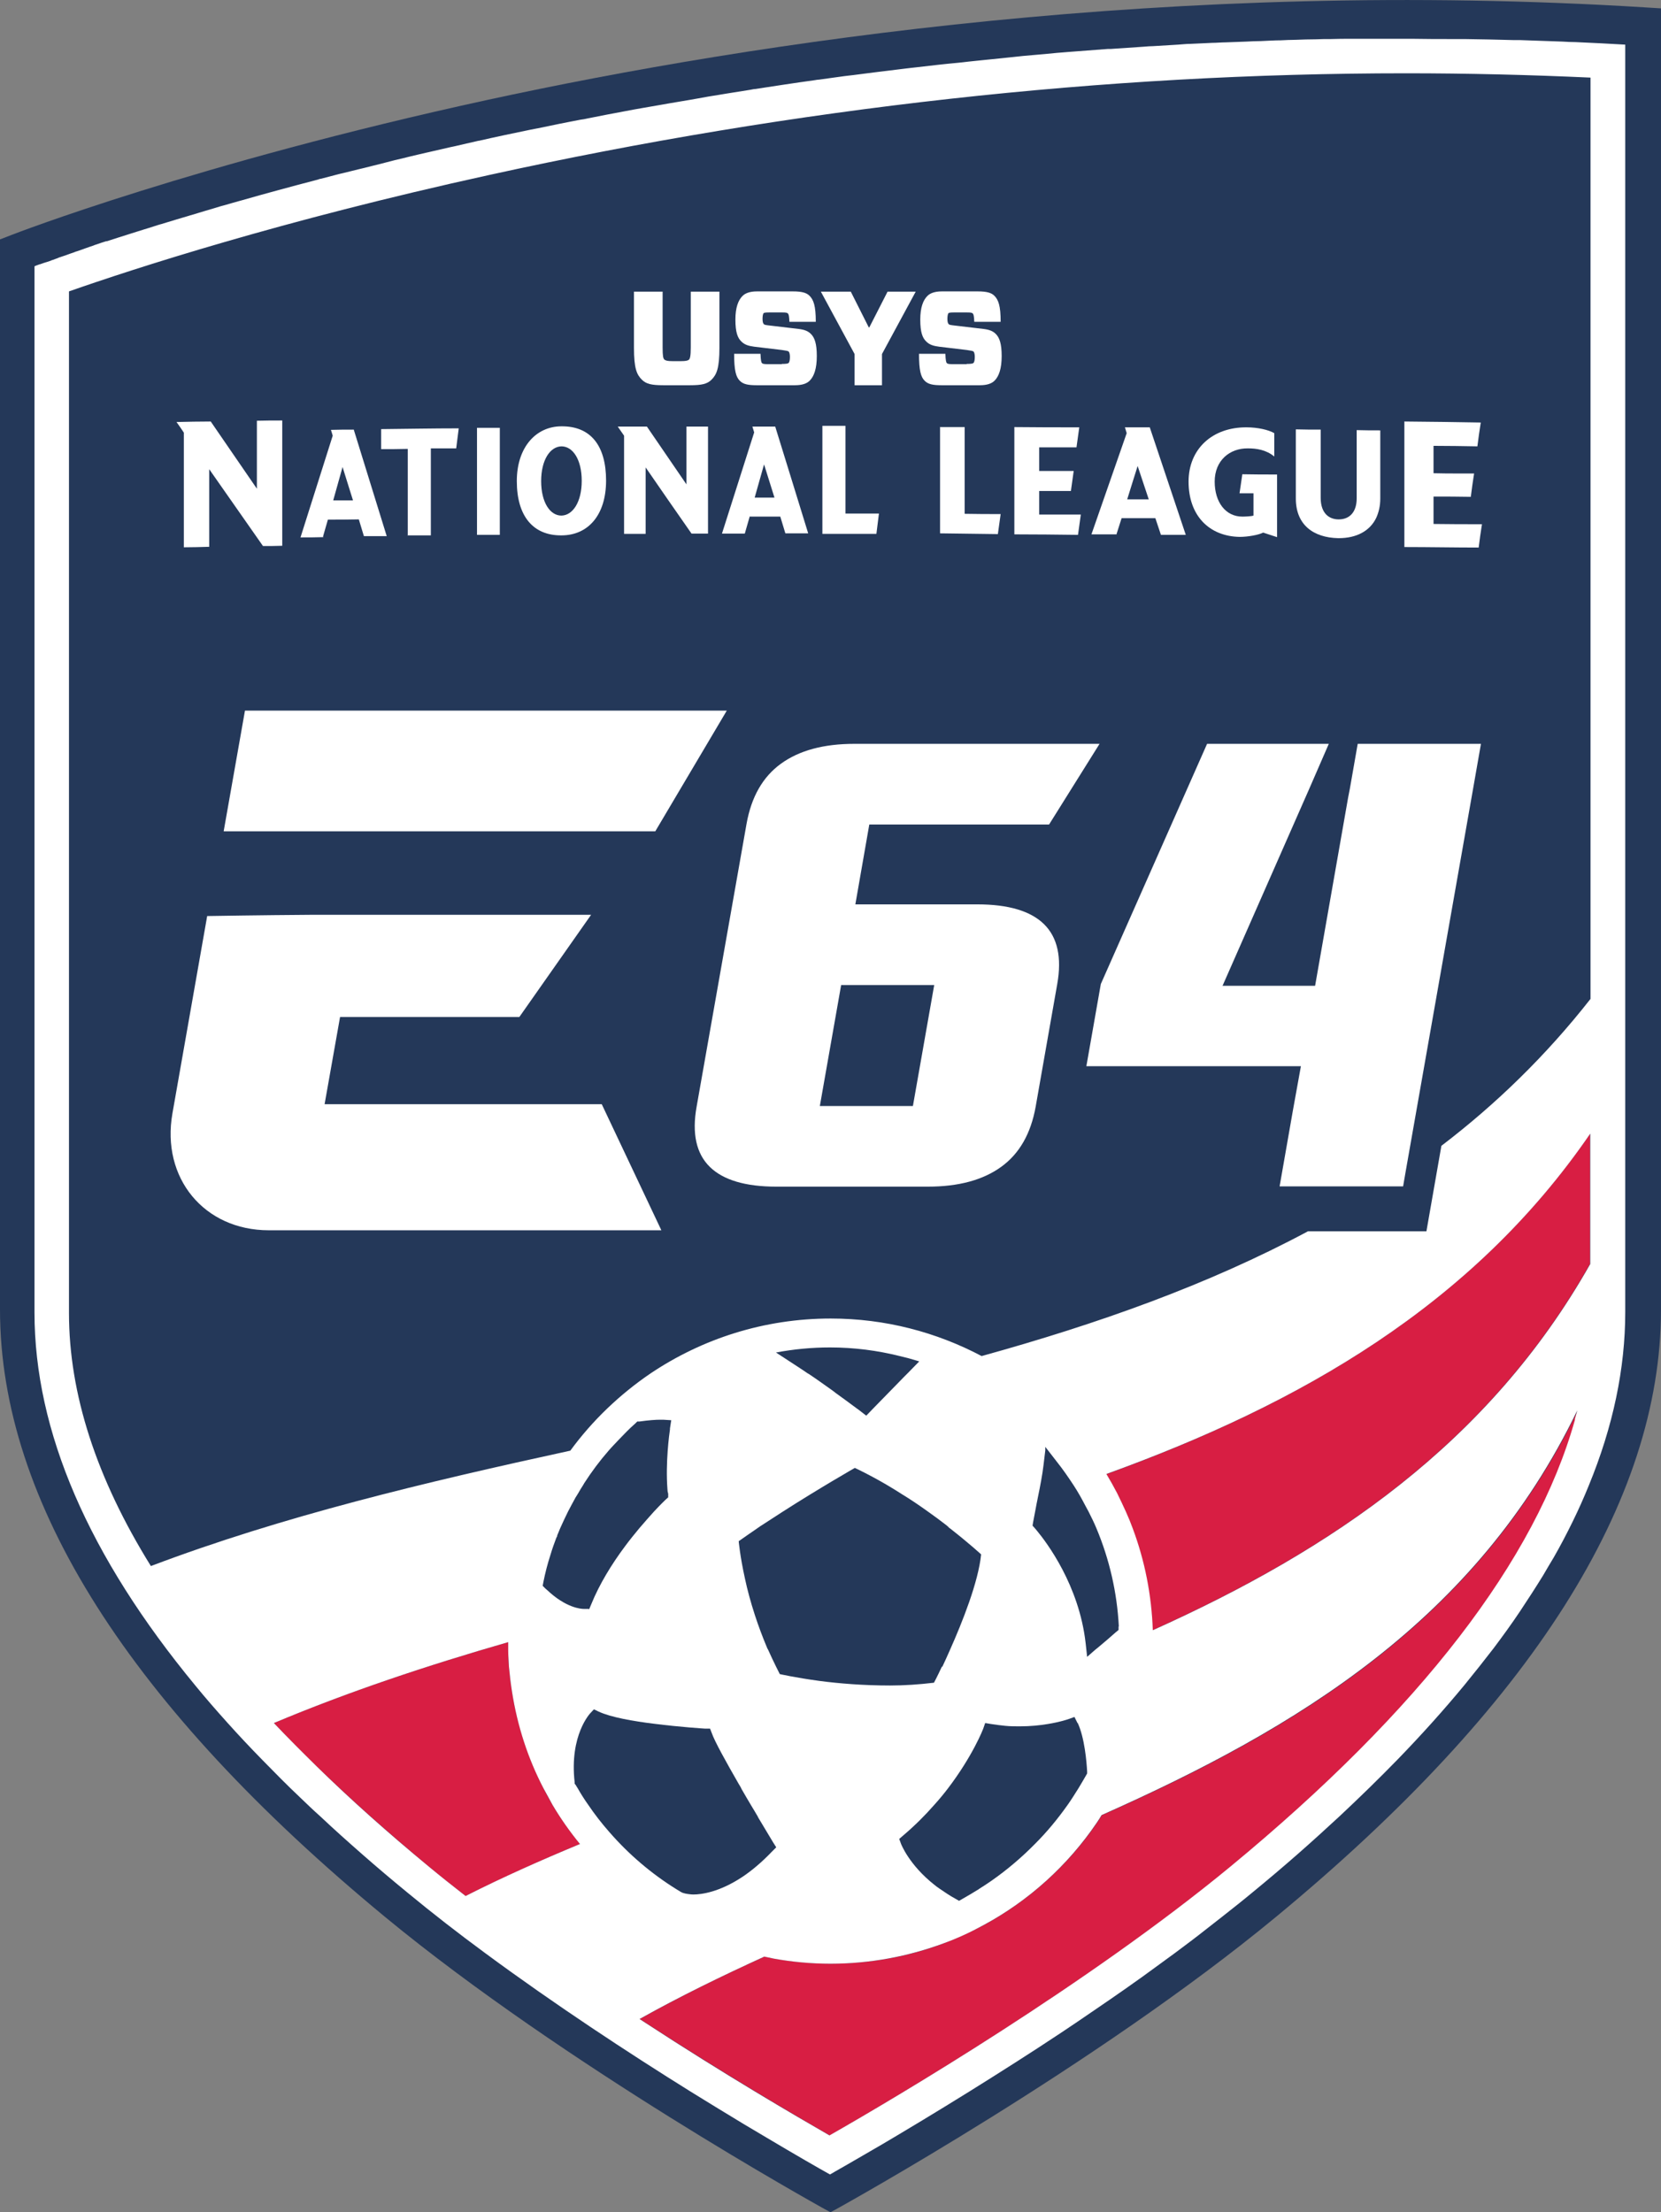 <?xml version="1.0" encoding="UTF-8"?>
<svg id="Layer_2" data-name="Layer 2" xmlns="http://www.w3.org/2000/svg" viewBox="0 0 65.5 87.23">
  <rect x="0" y="0" width="65.5" height="87.23" fill="#808080" stroke="none"/>
  <defs>
    <style>
      .cls-1 {
        fill: #243859;
      }

      .cls-1, .cls-2, .cls-3 {
        stroke-width: 0px;
      }

      .cls-2 {
        fill: #d81e43;
      }

      .cls-3 {
        fill: #fff;
      }
    </style>
  </defs>
  <g id="Main">
    <g>
      <path class="cls-1" d="m64.86.29C46.34-.86,29.82,1.64,19.22,3.94,7.73,6.44.51,9.24.44,9.27l-.44.17v42.2c0,7.57,5.11,15.63,15.19,23.95,7.08,5.84,17.13,11.4,17.23,11.46l.33.18.33-.18c.1-.06,10.15-5.61,17.23-11.46,10.08-8.32,15.19-16.38,15.19-23.95V.33l-.65-.04Z"/>
      <g>
        <path class="cls-2" d="m21.43,70.51c-.6-1.18-1.03-2.46-1.24-3.81-.05-.32-.09-.65-.12-.98-.02-.22-.03-.44-.03-.66,0-.1,0-.21,0-.31-3.18.92-6.29,1.95-9.24,3.19.54.57,1.11,1.15,1.7,1.72,1.34,1.3,2.81,2.61,4.41,3.94.47.39.96.78,1.45,1.16,1.46-.73,2.97-1.41,4.51-2.05-.39-.49-.76-1-1.08-1.54-.13-.22-.25-.44-.36-.66Z"/>
        <path class="cls-2" d="m43.62,58.12c.15.24.29.49.42.75.12.24.24.49.35.74.1.22.19.44.27.66.47,1.25.74,2.6.79,4.01,7.03-3.16,13.25-7.36,17.25-14.44v-5.13c-4.65,6.78-11.46,10.66-19.08,13.42Z"/>
        <path class="cls-2" d="m43.45,71.57c-.06.1-.12.2-.19.3-1.14,1.68-2.68,3.07-4.47,4.04-.51.27-1.04.51-1.58.72-1.39.52-2.89.8-4.45.8-.76,0-1.51-.07-2.23-.2-.13-.02-.25-.05-.38-.08-1.68.76-3.33,1.57-4.92,2.46.08.05.15.1.23.15,3.11,2.02,5.87,3.64,7.26,4.44,2.65-1.52,10.22-5.99,15.81-10.6,7.49-6.18,12.04-12.09,13.59-17.63.03-.12.07-.24.1-.36-3.98,8.26-11.04,12.54-18.76,15.96Z"/>
      </g>
      <g>
        <path class="cls-3" d="m62.13,1.66c-.17,0-.34-.01-.51-.02-.57-.02-1.13-.04-1.7-.06-.09,0-.18,0-.26,0-.64-.02-1.27-.03-1.91-.04-.16,0-.32,0-.48,0-.52,0-1.04,0-1.56-.01-.09,0-.18,0-.28,0-.05,0-.11,0-.16,0-.19,0-.38,0-.57,0-.28,0-.56,0-.83,0-.19,0-.39,0-.58,0-.27,0-.54,0-.81.01-.2,0-.39,0-.59.01-.27,0-.53.01-.79.02-.2,0-.39.01-.59.02-.26,0-.53.02-.79.03-.19,0-.38.01-.57.02-.27.01-.54.02-.81.03-.18,0-.36.02-.54.02-.29.01-.57.03-.86.04-.16,0-.32.02-.48.03-.33.02-.66.04-.99.06-.11,0-.22.01-.34.02-.44.03-.88.06-1.32.09-.04,0-.08,0-.12,0-.4.03-.79.06-1.18.09-.13.01-.26.02-.39.03-.3.02-.6.05-.9.08-.15.01-.31.03-.46.04-.27.02-.55.05-.82.08-.16.02-.32.03-.48.05-.26.03-.53.05-.79.08-.16.02-.32.03-.48.05-.26.03-.52.06-.77.08-.16.02-.32.03-.47.05-.26.03-.52.06-.78.09-.15.02-.3.03-.44.05-.27.03-.54.07-.81.1-.14.02-.27.03-.41.05-.29.04-.57.07-.86.11-.11.01-.23.03-.34.04-.34.05-.68.09-1.01.14-.05,0-.11.01-.16.02-.8.11-1.58.23-2.36.35-.06,0-.12.02-.19.03-.32.05-.63.1-.94.15-.1.02-.2.03-.3.05-.27.04-.55.09-.82.14-.11.02-.22.04-.34.06-.26.04-.51.09-.77.13-.12.02-.23.04-.34.06-.25.04-.5.09-.75.13-.11.02-.23.04-.34.06-.25.05-.49.09-.74.14-.11.02-.21.04-.32.06-.25.05-.51.1-.76.15-.09.02-.18.04-.28.05-.28.05-.55.11-.82.16-.06.01-.13.03-.19.04-.33.07-.67.14-.99.2,0,0,0,0,0,0-.68.14-1.35.28-2,.43-.02,0-.04,0-.06.01-.29.07-.59.13-.87.2-.06.01-.12.03-.19.04-.25.06-.49.11-.74.17-.07.02-.14.03-.22.05-.23.05-.46.11-.68.16-.08.02-.16.04-.24.06-.22.05-.43.1-.65.16-.08.02-.15.04-.23.06-.22.05-.43.11-.64.16-.07.02-.14.03-.21.05-.22.05-.43.11-.65.16-.06.01-.12.03-.17.04-.23.06-.46.12-.69.18-.04,0-.08.02-.11.03-1.07.28-2.07.55-3.01.82-.04.01-.08.02-.11.03-.19.05-.38.11-.56.16-.05.01-.1.03-.15.04-.17.05-.34.1-.5.15-.06.02-.11.03-.17.05-.15.05-.31.09-.46.14-.06.02-.12.03-.17.05-.15.04-.29.09-.44.13-.05.02-.11.03-.16.05-.15.04-.29.09-.43.13-.05.01-.1.03-.14.04-.15.05-.29.09-.44.14-.03.01-.07.02-.1.03-.17.05-.34.11-.51.16,0,0,0,0,0,0-.34.11-.67.21-.97.31,0,0-.02,0-.03,0-.14.04-.27.09-.39.13-.04.01-.07.02-.11.04-.1.03-.2.07-.29.1-.04.01-.08.03-.11.04-.09.03-.18.06-.26.09-.04.01-.07.02-.11.04-.08.03-.16.05-.23.08-.04.01-.07.03-.11.04-.07.02-.14.05-.21.07-.03.01-.07.02-.1.04-.07.02-.13.05-.19.07-.03,0-.05.02-.08.03-.06.02-.12.04-.18.06-.02,0-.05.02-.07.02-.06.02-.12.04-.17.06-.01,0-.03,0-.04.01-.07.02-.13.05-.18.07v41.25c0,4.69,2.13,9.61,6.35,14.72.4.49.82.97,1.26,1.46s.9.98,1.38,1.47c.48.49.97.99,1.49,1.48.26.25.52.5.79.74.53.5,1.09,1,1.66,1.5.57.5,1.16,1,1.77,1.5.98.81,2.01,1.61,3.07,2.39,2.75,2.03,5.66,3.94,8.1,5.46.38.23.74.46,1.09.67.7.43,1.35.82,1.93,1.16,1.16.69,2.03,1.19,2.48,1.44.06-.03.12-.07.19-.11.14-.08.3-.17.49-.28.37-.21.84-.49,1.38-.8.95-.56,2.13-1.27,3.45-2.09.56-.35,1.15-.72,1.76-1.11.61-.39,1.23-.79,1.86-1.21.42-.28.85-.57,1.27-.86.43-.29.86-.59,1.29-.89s.86-.61,1.28-.92c.43-.31.85-.62,1.27-.94.21-.16.42-.32.62-.48.41-.32.82-.64,1.22-.96.2-.16.4-.32.59-.48.61-.5,1.2-1,1.77-1.5.57-.5,1.12-1,1.66-1.5.8-.75,1.56-1.49,2.28-2.23.96-.99,1.83-1.96,2.64-2.94.4-.49.78-.97,1.15-1.45.36-.48.71-.96,1.03-1.44s.63-.96.92-1.43c.14-.24.28-.48.42-.71.27-.47.52-.95.75-1.42s.44-.94.63-1.41c.96-2.33,1.44-4.62,1.44-6.85V1.76c-.66-.04-1.31-.07-1.96-.1ZM18.36,74.76c-.5-.39-.98-.77-1.45-1.16-1.61-1.33-3.08-2.64-4.41-3.94-.59-.58-1.16-1.15-1.7-1.72,2.95-1.24,6.05-2.27,9.24-3.19,0,.11,0,.21,0,.31,0,.22.02.44.03.66.03.33.07.66.12.98.21,1.35.63,2.64,1.24,3.81.12.22.24.44.36.66.32.54.68,1.05,1.08,1.54-1.54.64-3.05,1.31-4.51,2.05Zm43.75-18.79c-1.55,5.54-6.1,11.45-13.59,17.63-5.59,4.61-13.16,9.09-15.81,10.6-1.39-.8-4.15-2.41-7.26-4.44-.08-.05-.15-.1-.23-.15,1.59-.89,3.23-1.69,4.92-2.46.13.03.25.05.38.08.72.13,1.47.2,2.23.2,1.57,0,3.07-.29,4.45-.8.55-.2,1.07-.44,1.58-.72,1.8-.97,3.33-2.36,4.47-4.04.07-.1.13-.2.19-.3,7.72-3.43,14.78-7.7,18.76-15.96-.03.12-.07.24-.1.36Zm.6-11.06v4.93c-4,7.08-10.22,11.28-17.25,14.44-.05-1.41-.32-2.75-.79-4.01-.08-.22-.17-.44-.27-.66-.11-.25-.23-.49-.35-.74-.13-.25-.27-.5-.42-.75,7.63-2.76,14.43-6.64,19.08-13.42v.2Zm0-5.51c-1.75,2.23-3.72,4.14-5.87,5.78l-.59,3.37h-4.67c-3.96,2.12-8.32,3.66-12.87,4.92-1.78-.94-3.8-1.48-5.95-1.48-2.63,0-5.07.8-7.1,2.16-1.22.83-2.3,1.86-3.17,3.05-5.7,1.24-11.34,2.58-16.54,4.55-2.15-3.46-3.23-6.79-3.23-9.98V11.49c2.51-.88,8.36-2.79,16.57-4.59,12.11-2.66,24.27-4.01,36.15-4.01,2.43,0,4.88.06,7.28.17v36.33Z"/>
        <path class="cls-3" d="m32.43,16.79v4.26c.71,0,1.42,0,2.13,0l.1-.8c-.44,0-.88,0-1.32,0,0-1.15,0-2.31,0-3.46-.3,0-.61,0-.91,0Z"/>
        <path class="cls-3" d="m37.07,16.83v4.2c.76.01,1.52.02,2.28.03.04-.26.07-.53.11-.79-.47,0-.94,0-1.42-.01,0-1.14,0-2.28,0-3.42-.33,0-.65,0-.98,0Z"/>
        <path class="cls-3" d="m58.39,16.66c-1-.02-2-.03-3.01-.04,0,1.07,0,2.13,0,3.2,0,.58,0,1.17,0,1.75.98,0,1.96.02,2.93.02.04-.31.08-.62.13-.92-.64,0-1.27,0-1.91-.01,0-.36,0-.72,0-1.08.49,0,.98,0,1.47.01.04-.31.08-.62.13-.92-.19,0-.37,0-.56,0-.35,0-.69,0-1.04-.01,0-.36,0-.72,0-1.08.58,0,1.15.01,1.73.02.04-.31.08-.62.13-.92Z"/>
        <path class="cls-3" d="m52.76,21.22s.02,0,.03,0c.7,0,1.23-.28,1.48-.8.1-.22.16-.47.16-.76,0-.9,0-1.79,0-2.69-.31,0-.62,0-.93-.01,0,.9,0,1.79,0,2.69,0,.53-.27.83-.71.83-.37,0-.71-.23-.71-.85,0-.9,0-1.79,0-2.69-.33,0-.65,0-.98-.01,0,.91,0,1.82,0,2.73,0,1.04.7,1.54,1.67,1.56Z"/>
        <path class="cls-3" d="m48.88,21.17c.33,0,.77-.08.93-.17.18.06.36.12.55.18,0-.82,0-1.64,0-2.47-.46,0-.91,0-1.37-.01-.04.25-.07.5-.11.75.18,0,.36,0,.55,0,0,.29,0,.59,0,.88-.09.03-.33.04-.44.04-.66,0-1.09-.57-1.09-1.38,0-.84.6-1.32,1.31-1.31.33,0,.71.05,1.04.32,0-.31,0-.62,0-.92-.22-.13-.65-.23-1.09-.23-1.36-.01-2.29.86-2.29,2.14,0,1.35.82,2.16,2.02,2.18Z"/>
        <path class="cls-3" d="m44.02,21.09c.07-.22.14-.44.21-.66.44,0,.88,0,1.33,0,.07.22.15.44.22.66.33,0,.66,0,.98,0-.47-1.41-.95-2.83-1.42-4.24-.33,0-.65,0-.98,0,.02.08.05.15.07.23-.46,1.33-.93,2.66-1.39,3.99.33,0,.66,0,.98,0Zm.84-2.72c.15.44.29.88.44,1.32-.28,0-.56,0-.85,0,.14-.44.27-.88.41-1.31Z"/>
        <path class="cls-3" d="m42.62,20.29c-.55,0-1.09,0-1.64,0,0-.31,0-.62,0-.93.42,0,.84,0,1.25,0,.04-.26.07-.53.11-.79-.45,0-.91,0-1.36,0,0-.31,0-.62,0-.93.49,0,.98,0,1.47,0,.04-.26.07-.53.11-.79-.85,0-1.71,0-2.56-.01,0,1.41,0,2.82,0,4.23.84,0,1.67.01,2.51.02.04-.26.07-.53.11-.79Z"/>
        <path class="cls-3" d="m38.12,14.36h-.53c-.15,0-.22-.01-.25-.04-.03-.03-.05-.1-.06-.37h-1.04c0,.65.07.92.23,1.07.13.13.32.17.65.17h1.52c.29,0,.47-.07.58-.18.17-.17.28-.47.28-.97s-.09-.73-.23-.87c-.11-.11-.24-.17-.49-.2l-1.1-.13c-.18-.02-.25-.03-.27-.06-.03-.03-.05-.09-.05-.21s.02-.19.04-.22c.02-.02.08-.03.21-.03h.53c.14,0,.19.01.22.04.03.03.05.09.06.33h1.04c0-.64-.09-.87-.25-1.03-.12-.12-.31-.17-.65-.17h-1.42c-.28,0-.46.07-.57.18-.17.17-.28.46-.28.93,0,.51.09.73.24.87.12.12.27.17.5.2l1.09.13c.15.02.25.04.27.06.03.03.05.11.05.21,0,.13-.02.21-.05.24-.03.03-.12.04-.27.04Z"/>
        <polygon class="cls-3" points="33.7 15.19 34.78 15.19 34.78 13.96 36.11 11.5 35 11.5 34.28 12.91 34.26 12.91 33.55 11.5 32.37 11.5 33.7 13.96 33.7 15.19"/>
        <path class="cls-3" d="m30.83,14.36h-.53c-.15,0-.22-.01-.25-.04-.03-.03-.05-.1-.06-.37h-1.04c0,.65.07.92.23,1.07.13.13.32.17.65.17h1.52c.29,0,.47-.07.58-.18.17-.17.28-.47.28-.97s-.09-.73-.23-.87c-.11-.11-.24-.17-.49-.2l-1.1-.13c-.18-.02-.25-.03-.27-.06-.03-.03-.05-.09-.05-.21s.02-.19.04-.22c.02-.02.08-.03.21-.03h.53c.14,0,.19.01.22.04.03.03.05.09.06.33h1.04c0-.64-.09-.87-.25-1.03-.12-.12-.31-.17-.65-.17h-1.42c-.28,0-.46.07-.57.18-.17.17-.28.46-.28.93,0,.51.09.73.24.87.12.12.27.17.5.2l1.09.13c.15.02.25.04.27.06.03.03.05.11.05.21,0,.13-.02.21-.05.24-.03.03-.12.04-.27.04Z"/>
        <path class="cls-3" d="m29.55,20.37c.41,0,.81,0,1.22,0,.07.22.13.44.2.66.3,0,.6,0,.9,0-.43-1.41-.87-2.81-1.3-4.21-.3,0-.6,0-.9,0,.02.08.05.15.07.23-.42,1.33-.85,2.66-1.27,3.99.3,0,.6,0,.9,0,.06-.22.13-.44.19-.66Zm.58-2.06c.14.44.27.87.41,1.31-.26,0-.52,0-.78,0,.12-.44.25-.87.37-1.31Z"/>
        <path class="cls-3" d="m26.15,15.19h1.06c.47,0,.68-.05.85-.22.2-.2.31-.45.31-1.26v-2.21h-1.13v2.2c0,.34-.03.44-.07.48-.04.04-.13.06-.31.06h-.35c-.18,0-.26-.02-.31-.06-.05-.05-.07-.14-.07-.48v-2.2h-1.13v2.21c0,.82.11,1.06.31,1.26.17.17.38.22.85.22Z"/>
        <path class="cls-3" d="m24.61,21.05c.28,0,.57,0,.85,0v-2.62c.6.87,1.2,1.74,1.81,2.61.22,0,.44,0,.65,0v-4.22c-.28,0-.57,0-.85,0v2.28c-.52-.76-1.04-1.52-1.56-2.28-.38,0-.77,0-1.15,0,.08.12.17.24.25.36v3.85Z"/>
        <path class="cls-3" d="m22.14,21.11c1.05,0,1.76-.8,1.76-2.16,0-1.37-.6-2.15-1.76-2.14-1,0-1.76.82-1.76,2.16,0,1.39.65,2.15,1.76,2.14Zm0-3.51c.45,0,.8.52.8,1.36,0,.83-.35,1.36-.8,1.37-.45,0-.8-.52-.8-1.36,0-.83.35-1.36.8-1.37Z"/>
        <path class="cls-3" d="m19.71,16.87c-.3,0-.6,0-.9,0v4.22c.3,0,.6,0,.9,0v-4.22Z"/>
        <path class="cls-3" d="m16.09,21.11c.3,0,.6,0,.9,0v-3.43c.33,0,.67,0,1,0,.03-.26.07-.53.1-.79-1.02,0-2.04.02-3.06.03v.79c.35,0,.7,0,1.05-.01v3.43Z"/>
        <path class="cls-3" d="m12.74,21.15c.06-.22.13-.44.19-.66.41,0,.81,0,1.22-.01.07.22.13.44.2.66.3,0,.6,0,.9,0-.43-1.4-.87-2.8-1.3-4.2-.3,0-.6,0-.9.01.02.07.05.15.07.23-.42,1.34-.85,2.67-1.27,4.01.3,0,.6,0,.9-.01Zm.77-2.73c.14.44.27.87.41,1.31-.26,0-.52,0-.78,0,.12-.44.25-.88.37-1.32Z"/>
        <path class="cls-3" d="m7.25,21.58c.33,0,.67-.01,1-.02v-3.06c.71,1.01,1.41,2.02,2.12,3.03.25,0,.51,0,.76-.01v-4.94c-.33,0-.67,0-1,.01v2.68c-.61-.88-1.21-1.77-1.82-2.65-.45,0-.9.01-1.35.02.1.14.2.28.29.42v4.51Z"/>
        <polygon class="cls-3" points="53.23 31.1 53.16 31.46 51.86 38.87 49.9 38.87 48.21 38.87 51.63 31.1 52.4 29.33 47.6 29.33 43.41 38.8 42.84 42.04 44.07 42.04 51.3 42.04 50.98 43.81 50.46 46.78 51.69 46.78 54.57 46.78 55.33 46.78 55.43 46.2 58.09 31.1 58.4 29.33 53.54 29.33 53.23 31.1"/>
        <polygon class="cls-3" points="8.82 32.78 25.84 32.78 28.66 28.02 9.66 28.02 8.82 32.78"/>
        <path class="cls-3" d="m12.8,43.54l.61-3.44h7.07l2.83-4.03h-10.96c-.32,0-2.39.02-4.18.05l-1.37,7.78c-.45,2.55,1.25,4.61,3.8,4.61h15.48l-2.35-4.97h-10.94Z"/>
        <path class="cls-3" d="m38.56,35.66h-4.83l.55-3.15h7.09l1.99-3.18h-9.67c-1.21,0-2.17.26-2.89.78-.72.52-1.17,1.31-1.36,2.37l-1.97,11.16c-.19,1.06-.01,1.85.52,2.37.53.52,1.41.78,2.62.78h5.98c1.21,0,2.17-.26,2.89-.78.72-.52,1.17-1.31,1.36-2.37l.85-4.83c.19-1.06.01-1.85-.52-2.37-.53-.52-1.41-.78-2.62-.78Zm-2.56,7.95h-3.67l.84-4.77h3.67l-.84,4.77Z"/>
      </g>
      <path class="cls-1" d="m37.16,65.72c.09-.19.19-.41.3-.66.49-1.1,1.12-2.68,1.23-3.77,0,0-.12-.11-.34-.3-.21-.18-.51-.43-.88-.72-.03-.02-.06-.04-.08-.07-.02-.02-.05-.04-.07-.06-.22-.17-.46-.35-.73-.54-.32-.23-.67-.47-1.05-.7-.56-.36-1.18-.71-1.83-1.02,0,0-1.4.8-2.85,1.73-.29.19-.59.38-.88.57-.04.03-.09.06-.13.09-.25.17-.49.34-.72.5,0,0,.05.59.25,1.49.09.42.22.91.39,1.43.13.4.29.83.47,1.26.01.03.03.07.05.1.1.22.2.44.31.66.05.1.1.2.15.3,0,0,.61.14,1.57.27.76.1,1.73.18,2.78.18.56,0,1.14-.04,1.73-.11,0,0,.13-.24.31-.63Z"/>
      <path class="cls-1" d="m44.12,64.13c-.07-1.34-.37-2.64-.88-3.86-.09-.22-.2-.44-.31-.66-.04-.08-.09-.16-.13-.24-.14-.27-.29-.54-.46-.8-.21-.32-.43-.64-.67-.94l-.24-.31-.14-.18-.07-.09v.14s-.07.58-.07.58c-.04.35-.13.83-.22,1.26-.02.09-.03.17-.05.25-.02.11-.04.22-.06.32-.03.16-.06.31-.08.42l-.02.12v.02s.09.1.09.1h0s.04.05.1.12c.36.44,1.64,2.12,1.9,4.4l.03.27.03.28.32-.28.1-.08.39-.33.32-.28.11-.09v-.14h0Z"/>
      <path class="cls-1" d="m42.49,67.94l-.12-.24-.25.09s-.31.11-.81.19c-.3.05-.67.09-1.09.09-.19,0-.39,0-.58-.02-.18-.02-.37-.04-.55-.07l-.24-.04-.08.23s-.4,1.05-1.39,2.35c-.16.21-.35.44-.55.66-.35.4-.75.8-1.22,1.2l-.15.13.07.19s.31.83,1.33,1.63c.06.05.13.1.19.14.19.13.39.27.63.4l.14.08.14-.08c.2-.11.39-.23.59-.35.02-.01.04-.02.06-.04.66-.41,1.26-.88,1.82-1.4.13-.12.26-.25.39-.38.47-.47.89-.98,1.28-1.53.15-.21.29-.44.43-.66.1-.17.2-.33.3-.51l.04-.07v-.08c-.02-.38-.1-1.33-.37-1.91Z"/>
      <path class="cls-1" d="m29.89,71.64c-.09-.15-.18-.31-.28-.47-.13-.21-.25-.43-.38-.65,0,0,0,0,0-.01-.03-.06-.07-.12-.1-.17-.5-.87-.95-1.68-1.06-2l-.07-.18h-.2s-.97-.06-1.99-.19c-.84-.1-1.73-.26-2.2-.48l-.19-.09-.14.15s-.83.86-.62,2.72v.06s.04.05.04.05c.03.04.05.09.08.13.13.23.27.45.42.66.25.37.53.73.83,1.07.05.06.11.12.16.18.77.85,1.67,1.59,2.66,2.18.03.02.06.03.09.04.06.02.11.03.18.04.03,0,.11.02.22.02.32,0,1.02-.09,1.93-.69.36-.24.76-.57,1.18-1.01l.16-.16-.12-.19c-.15-.25-.36-.6-.6-1Z"/>
      <path class="cls-1" d="m23.23,63.46l.08-.19c.33-.82.83-1.62,1.33-2.29.19-.26.39-.5.57-.72.22-.26.42-.48.58-.66.27-.29.44-.45.45-.46l.11-.1v-.14c-.02-.06-.03-.12-.03-.18-.08-1.05.07-2.16.1-2.36,0-.02,0-.04,0-.04l.05-.32-.32-.02s-.07,0-.11,0c-.19,0-.46.02-.82.07h-.09s-.07.07-.07.07c-.24.21-.46.44-.68.67-.13.14-.26.27-.38.41-.35.4-.67.83-.96,1.28l-.04.07c-.07.11-.14.22-.2.33-.03.04-.05.09-.08.13l-.02.03c-.1.18-.2.37-.3.56-.11.22-.21.44-.31.66-.04.1-.08.19-.12.29v.03s-.03.05-.03.05c-.08.21-.16.43-.24.7-.11.34-.2.69-.27,1.04l-.03.16.11.11s.05.04.07.06c.74.7,1.33.74,1.44.74h.2Z"/>
      <path class="cls-1" d="m31.87,54.16c.32.21.62.43.89.62.07.05.14.1.2.15.53.38.88.65.89.65l.31.24.27-.28,1.24-1.27.07-.07.04-.04.03-.03.44-.45c-.13-.04-.27-.08-.41-.12-.12-.03-.24-.06-.36-.09-.88-.22-1.8-.34-2.75-.34-.73,0-1.44.07-2.13.2l.95.62c.11.07.21.14.31.21Z"/>
    </g>
  </g>
</svg>